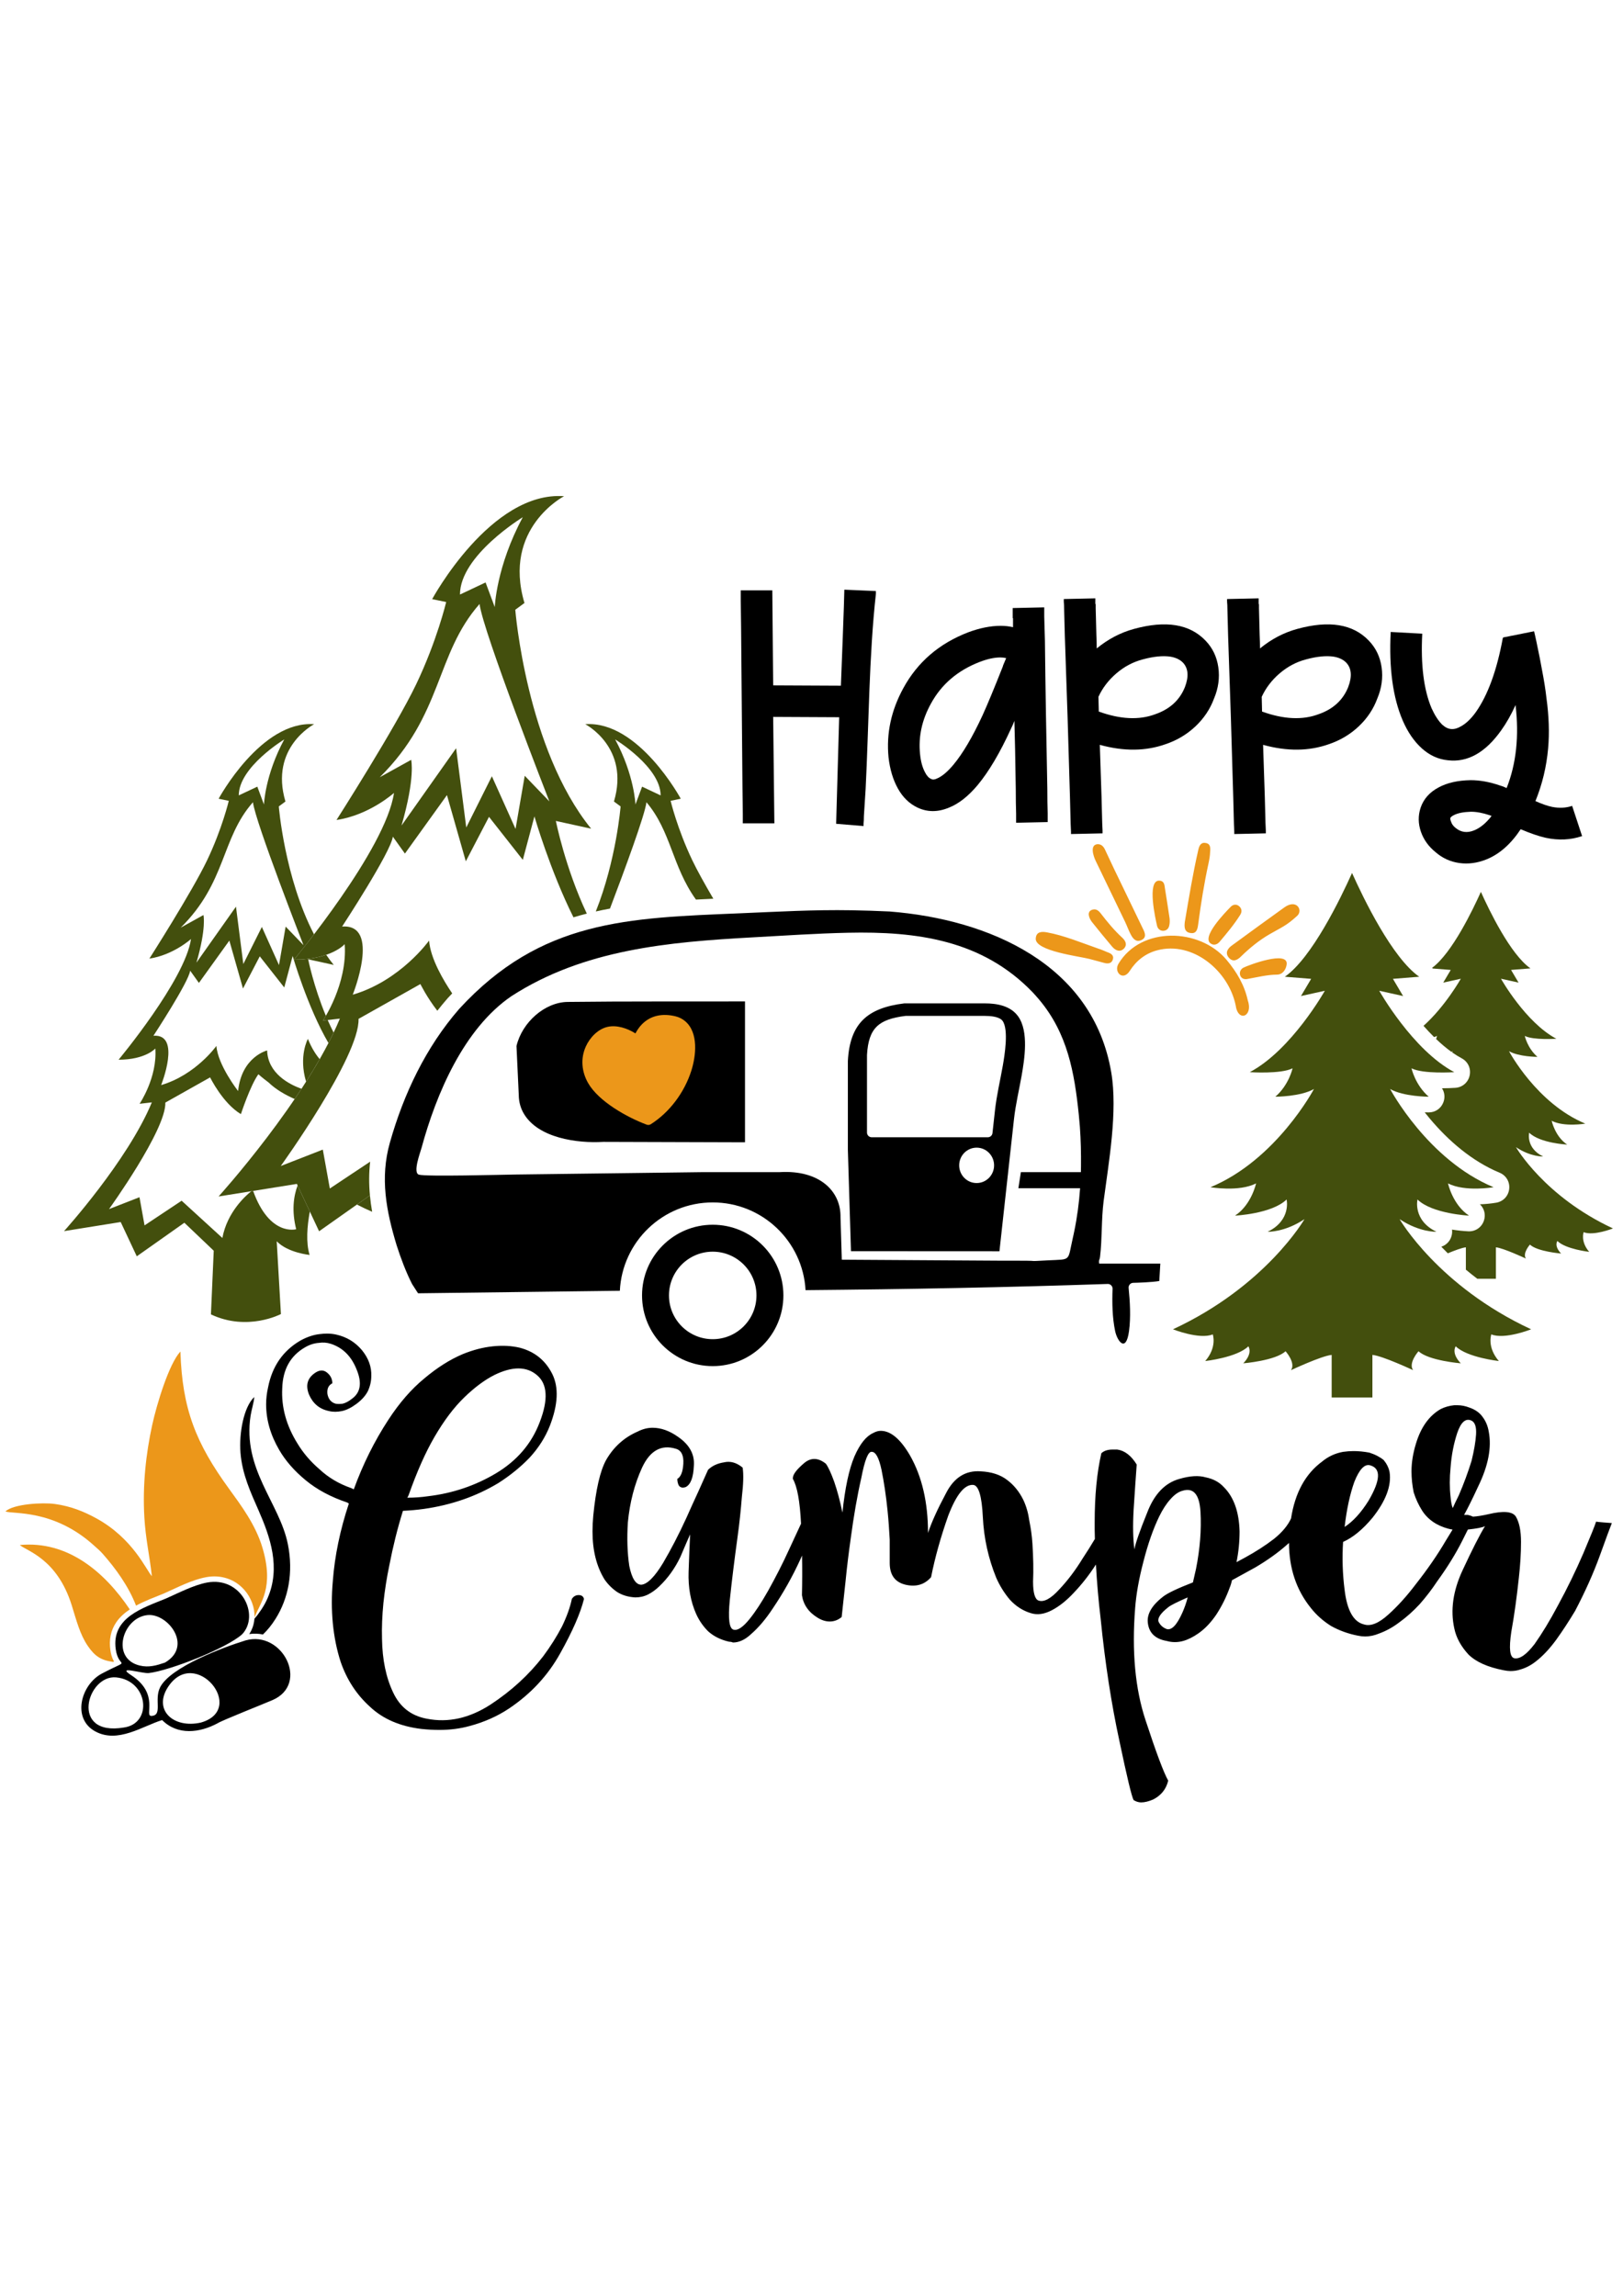 <?xml version="1.0" encoding="UTF-8"?>
<svg xmlns="http://www.w3.org/2000/svg" xmlns:xlink="http://www.w3.org/1999/xlink" version="1.1" id="katman_1" x="0px" y="0px" width="595.28px" height="841.89px" viewBox="0 0 595.28 841.89" style="enable-background:new 0 0 595.28 841.89;" xml:space="preserve"> <g> <path style="fill-rule:evenodd;clip-rule:evenodd;fill:#EC971A;" d="M457.674,366.898c2.032,5.869-3.621,8.133-4.473,1.707 c-2.607-12.576-15.683-23.599-28.78-20.116c-4.281,1.138-7.67,3.802-10.033,7.523c-2.511,3.951-5.977,0.449-4.152-2.597 c8.261-13.786,29.793-13.173,39.639-1.432C453.588,356.412,456.435,361.208,457.674,366.898L457.674,366.898z M400.473,338.07 c-0.981-1.289-2.073-3.827,0.213-4.479c1.322-0.415,2.271,0.358,3.024,1.34c2.424,3.156,4.971,6.24,7.906,8.938 c1.178,1.081,1.938,2.562,0.64,3.957c-1.417,1.46-3.056,0.765-4.243-0.561C405.456,344.246,402.955,341.179,400.473,338.07 L400.473,338.07z M444.275,346.121c-4.113-2.199,5.375-11.782,7.097-13.559c0.892-0.97,2.221-1.096,3.188-0.18 c0.956,0.859,0.997,2.029,0.34,3.08c-2.222,3.55-4.914,6.748-7.632,9.972C446.47,346.304,445.351,346.756,444.275,346.121 L444.275,346.121z M424.4,339.589c-0.586-2.544-3.784-16.607,0.687-16.649c1.705-0.016,1.997,1.213,2.14,2.542 c0.624,3.771,1.178,7.542,1.762,11.382c0.067,0.786,0.068,1.598-0.096,2.336c-0.172,1.22-0.961,2.107-2.247,2.137 C425.568,341.362,424.674,340.646,424.4,339.589L424.4,339.589z M456.095,354.839c1.99-0.986,16.455-6.404,15.825-1.195 c-0.226,1.871-1.467,3.748-3.523,3.762c-3.67,0.027-7.267,0.957-10.843,1.587c-1.061,0.233-2.139-0.079-2.616-1.163 C454.455,356.66,454.974,355.396,456.095,354.839L456.095,354.839z M379.892,344.114c0.18-2.496,2.185-2.557,4.104-2.21 c6.313,1.14,12.78,3.866,18.837,5.965c1.178,0.359,2.267,0.87,3.385,1.327c1.313,0.468,2.504,1.154,1.896,2.826 c-0.571,1.464-1.986,1.417-3.227,1.057c-1.758-0.437-3.479-0.974-5.256-1.414C396.084,350.707,379.443,348.762,379.892,344.114 L379.892,344.114z M434.566,338.079c1.497-8.851,2.951-17.708,4.95-26.464c0.322-1.407,0.89-2.792,2.639-2.492 c1.834,0.231,1.823,1.802,1.698,3.176c-0.043,1.478-0.296,2.91-0.609,4.351c-1.596,7.341-2.785,14.77-3.764,22.216 c-0.229,1.753-0.564,3.705-2.924,3.267C434.36,341.802,434.334,339.845,434.566,338.079L434.566,338.079z M471.087,332.741 c4.468-3.208,6.933,1.056,4.691,3.108c-4.102,3.756-5.701,4.167-10.204,6.789c-3.768,2.195-7.168,4.963-10.27,7.982 c-1.383,1.422-3.065,2.402-4.652,0.506c-1.478-1.841-0.228-3.464,1.36-4.541C458.352,341.94,464.702,337.324,471.087,332.741 L471.087,332.741z M401.853,315.653c-0.754-1.567-2.288-5.894,0.742-6.088c1.33-0.007,2.119,0.811,2.661,1.931 c1.624,3.355,3.126,6.768,4.797,10.12c2.999,6.296,6.092,12.546,9.076,18.816c0.818,1.587,1.607,3.446-0.664,4.382 c-1.951,0.805-3.037-0.792-3.811-2.283c-0.751-1.45-1.278-2.99-1.984-4.457C409.07,330.597,405.443,323.133,401.853,315.653 L401.853,315.653z"></path> <path d="M321.261,216.745l-11.575-0.503c0,3.064-1.133,32.062-1.264,35.202l-24.84-0.121l-0.316-34.83H271.69v1.007v2.768 l0.126,9.687l0.503,58.628l0.125,9.688v2.768v0.881h11.575l-0.438-39.022l24.211,0.12l-1.113,39.071l10.052,0.837v-0.881 c0.083-0.755,0.126-1.678,0.126-2.768l0.628-9.813c1.188-23.275,1.239-48.939,3.775-71.712V216.745L321.261,216.745z"></path> <path d="M369.039,241.344c-0.252,0.587-0.587,1.383-1.007,2.39c-0.084,0.168-0.168,0.419-0.252,0.754 c-3.187,8.052-5.661,14.007-7.423,17.866c-3.689,7.967-7.255,14.006-10.693,18.116c-2.181,2.601-4.193,4.277-6.039,5.032 c-0.838,0.419-1.552,0.461-2.139,0.126c-0.838-0.335-1.594-1.174-2.265-2.516c-0.922-1.761-1.51-3.942-1.762-6.542 c-0.67-6.374,0.672-12.581,4.026-18.62c3.858-7.045,9.813-12.119,17.865-15.223c2.851-1.09,5.367-1.635,7.549-1.635 C367.655,241.092,368.367,241.176,369.039,241.344L369.039,241.344z M383.003,222.725l-11.574,0.251v0.88v2.517v0.125v0.126 l0.126,0.125v0.126v0.125v0.126v0.125v0.126v0.125v0.126v0.125v0.126v0.125v0.126v0.125v0.126v0.125v0.126v0.125v0.126v0.125v0.126 v0.125v0.126v0.125v0.126v0.125v0.126v0.125c-1.426-0.335-2.936-0.503-4.529-0.503c-3.689,0-7.674,0.797-11.951,2.39 c-10.652,4.11-18.578,10.946-23.777,20.507c-4.446,8.136-6.249,16.564-5.41,25.287c0.503,4.445,1.656,8.282,3.459,11.512 c1.804,3.229,4.215,5.556,7.234,6.982c3.606,1.677,7.423,1.677,11.448,0c3.606-1.426,7.129-4.193,10.568-8.303 c4.109-4.95,8.178-11.826,12.203-20.633c0.504-1.006,0.923-1.971,1.259-2.894c0.167,5.452,0.335,13.797,0.503,25.036 c0,3.523,0.042,6.5,0.126,8.933v2.516v0.88l11.573-0.251v-0.88v-2.39c-0.083-2.516-0.126-5.494-0.126-8.933 c-0.167-8.303-0.335-17.361-0.502-27.174c-0.168-9.813-0.294-18.829-0.378-27.048c-0.084-3.523-0.168-6.501-0.252-8.933v-2.517 V222.725L383.003,222.725z"></path> <path d="M403.009,260.935l-0.126-5.41c1.51-3.271,3.711-6.144,6.605-8.618c2.894-2.474,6.102-4.172,9.624-5.095 c4.026-1.091,7.423-1.426,10.19-1.006c1.929,0.335,3.438,1.048,4.529,2.138c2.013,2.097,2.265,5.116,0.755,9.058 c-1.93,4.781-5.578,8.094-10.946,9.939C417.771,264.122,410.893,263.787,403.009,260.935L403.009,260.935z M401.751,219.418 l-11.574,0.252v1.006c0.083,0.755,0.125,1.677,0.125,2.767l0.252,9.688l1.007,29.691l0.88,29.565l0.252,9.813l0.126,2.768v0.88 l11.574-0.251v-1.006l-0.126-2.768l-0.252-9.687l-0.628-18.997c8.806,2.433,16.857,2.348,24.155-0.251 c4.193-1.425,7.842-3.607,10.944-6.542c3.104-2.936,5.368-6.333,6.794-10.19c1.594-3.774,2.118-7.59,1.573-11.448 c-0.546-3.858-2.118-7.129-4.719-9.813c-5.787-6.039-14.51-7.465-26.168-4.278c-4.948,1.342-9.52,3.732-13.713,7.171 c0-1.593-0.042-3.229-0.126-4.906l-0.251-9.813v-0.126v-0.125v-0.126v-0.125v-0.125v-0.126v-0.125v-0.126v-0.125v-0.126v-0.125 v-0.126l-0.126-0.125v-0.126v-0.125v-0.126v-0.126v-0.126v-0.125v-0.126v-0.125v-0.126V219.418L401.751,219.418z"></path> <path d="M462.896,260.935l-0.126-5.41c1.51-3.271,3.711-6.144,6.605-8.618c2.894-2.474,6.102-4.172,9.624-5.095 c4.026-1.091,7.423-1.426,10.19-1.006c1.929,0.335,3.438,1.048,4.529,2.138c2.013,2.097,2.265,5.116,0.755,9.058 c-1.93,4.781-5.578,8.094-10.946,9.939C477.657,264.122,470.779,263.787,462.896,260.935L462.896,260.935z M461.638,219.418 l-11.574,0.252v1.006c0.083,0.755,0.125,1.677,0.125,2.767l0.252,9.688l1.007,29.691l0.88,29.565l0.252,9.813l0.126,2.768v0.88 l11.574-0.251v-1.006l-0.126-2.768l-0.252-9.687l-0.628-18.997c8.806,2.433,16.857,2.348,24.155-0.251 c4.193-1.425,7.841-3.607,10.944-6.542c3.104-2.936,5.368-6.333,6.793-10.19c1.595-3.774,2.119-7.59,1.574-11.448 c-0.546-3.858-2.119-7.129-4.719-9.813c-5.787-6.039-14.51-7.465-26.168-4.278c-4.948,1.342-9.52,3.732-13.713,7.171 c0-1.593-0.042-3.229-0.126-4.906l-0.251-9.813v-0.126v-0.125v-0.126v-0.125v-0.125v-0.126v-0.125v-0.126v-0.125v-0.126v-0.125 v-0.126l-0.126-0.125v-0.126v-0.125v-0.126v-0.126v-0.126v-0.125v-0.126v-0.125v-0.126V219.418L461.638,219.418z"></path> <path d="M547.063,299.18c-0.252,0.42-0.545,0.797-0.881,1.133c-1.761,2.013-3.564,3.397-5.409,4.152 c-2.6,1.09-4.906,0.797-6.92-0.881c-0.838-0.67-1.384-1.425-1.635-2.265c-0.252-0.587-0.336-1.048-0.252-1.384 c0.168-0.335,0.587-0.67,1.259-1.006c1.425-0.755,3.521-1.173,6.289-1.258c2.014,0,4.278,0.419,6.794,1.258L547.063,299.18 L547.063,299.18z M521.649,232.376l-11.574-0.628c-0.671,13.251,0.797,24.071,4.403,32.458c1.845,4.277,4.193,7.694,7.045,10.253 c2.852,2.558,6.039,4.005,9.562,4.34c7.213,0.838,13.713-2.81,19.501-10.945c1.928-2.685,3.689-5.788,5.283-9.31 c1.342,11.406,0.252,21.555-3.271,30.446c-0.839-0.42-1.72-0.755-2.642-1.007c-3.691-1.258-7.213-1.888-10.568-1.888 c-4.697,0.084-8.598,0.965-11.7,2.643c-3.354,1.761-5.578,4.277-6.668,7.548c-0.922,2.852-0.881,5.745,0.126,8.681 s2.81,5.452,5.41,7.548c2.516,2.181,5.409,3.501,8.68,3.963c3.271,0.461,6.584,0.021,9.939-1.321 c4.781-1.929,8.975-5.62,12.581-11.071c3.521,1.51,6.583,2.558,9.184,3.145c4.697,1.007,9.142,0.797,13.335-0.629l-3.647-11.071 c-2.265,0.755-4.697,0.88-7.297,0.377c-1.678-0.335-3.732-1.048-6.165-2.138c2.517-6.207,4.068-12.665,4.655-19.375 c0.503-5.62,0.293-11.785-0.63-18.494c-0.335-3.019-0.88-6.458-1.635-10.316c-0.335-2.013-1.007-5.41-2.014-10.19 c-0.335-1.593-0.628-2.893-0.88-3.9l-11.323,2.264v0.126h-0.126c-2.181,11.91-5.493,21.01-9.938,27.301 c-1.762,2.432-3.564,4.151-5.409,5.158c-1.259,0.755-2.454,1.09-3.586,1.007c-1.132-0.084-2.244-0.629-3.334-1.636 c-1.426-1.425-2.726-3.438-3.899-6.038C522.194,252.884,521.063,243.783,521.649,232.376L521.649,232.376z"></path> <path style="fill-rule:evenodd;clip-rule:evenodd;fill:#434F0D;" d="M495.897,320.127c-4.173,9.302-14.72,31.135-24.645,38.053 l9.648,0.771l-3.73,6.304l8.747-1.93c0,0-12.221,21.741-27.529,29.845c0,0,11.449,0.772,15.694-1.415c0,0-1.286,6.046-6.304,10.42 c0,0,9.263,0,14.151-2.83c0,0-13.766,25.985-37.95,36.021c0,0,10.549,1.801,16.724-1.416c0,0-1.673,7.848-7.719,11.836 c0,0,13.508-0.644,18.91-5.918c0,0,1.801,7.59-6.946,11.835c0,0,6.175,0.258,13.507-4.631c0,0-14.15,24.57-48.241,40.394 c0,0,9.713,3.859,14.602,1.865c0,0,1.672,4.632-2.767,9.777c0,0,11.643-1.286,15.823-5.403c0,0,1.801,2.444-1.865,6.239 c0,0,11.835-0.965,15.502-4.438c0,0,3.859,4.31,1.993,6.946c0,0,11.257-5.273,14.923-5.596v15.63h7.472h7.472v-15.63 c3.667,0.322,14.923,5.596,14.923,5.596c-1.865-2.637,1.994-6.946,1.994-6.946c3.666,3.474,15.501,4.438,15.501,4.438 c-3.666-3.795-1.865-6.239-1.865-6.239c4.182,4.117,15.823,5.403,15.823,5.403c-4.438-5.146-2.766-9.777-2.766-9.777 c4.889,1.994,14.601-1.865,14.601-1.865c-34.091-15.823-48.241-40.394-48.241-40.394c7.333,4.889,13.508,4.631,13.508,4.631 c-8.748-4.245-6.947-11.835-6.947-11.835c5.403,5.274,18.911,5.918,18.911,5.918c-6.047-3.988-7.719-11.836-7.719-11.836 c6.175,3.217,16.723,1.416,16.723,1.416c-24.185-10.035-37.949-36.021-37.949-36.021c4.889,2.83,14.15,2.83,14.15,2.83 c-5.017-4.374-6.304-10.42-6.304-10.42c4.245,2.187,15.694,1.415,15.694,1.415c-15.309-8.104-27.529-29.845-27.529-29.845 l8.748,1.93l-3.73-6.304l9.648-0.771C510.617,351.263,500.07,329.429,495.897,320.127L495.897,320.127z"></path> <path style="fill-rule:evenodd;clip-rule:evenodd;fill:#434F0D;" d="M135.681,438.352l-18.647,13.164l-8.153-17.368l-28.709,4.608 c0,0,32.256-35.623,44.484-65.219l-6.203,0.709c0,0,9.039-13.291,7.975-28.001c0,0-4.962,5.671-18.608,5.671 c0,0,33.674-40.407,36.688-61.143c0,0-9.038,8.153-21.089,9.925c0,0,21.622-33.849,29.242-49.799 c7.621-15.95,10.988-30.127,10.988-30.127l-5.14-1.063c0,0,21.445-39.699,48.383-37.75c0,0-22.684,11.698-14.532,39.167 l-3.367,2.481c0,0,4.077,51.04,27.825,80.281l-12.938-2.836c0,0,3.417,17.219,11.35,33.981c-1.645,0.417-3.276,0.869-4.896,1.357 c-8.55-17.092-14.322-37.019-14.322-37.019l-4.253,15.951l-12.406-15.774l-8.506,16.304l-6.912-24.279l-15.418,21.444l-4.431-6.202 c-0.709,5.67-18.61,32.963-18.61,32.963c14.359-1.063,3.902,24.989,3.902,24.989c17.546-5.14,28.001-19.85,28.001-19.85 c0.482,6.629,5.39,14.814,8.481,19.374c-0.558,0.586-1.117,1.179-1.674,1.786c-0.037,0.04-0.067,0.074-0.103,0.115 c-1.27,1.458-2.497,2.948-3.684,4.465c-3.876-5.001-6.207-9.789-6.207-9.789l-22.684,12.76 c0.476,13.717-28.535,53.964-28.535,53.964l15.431-6.022l2.569,14.266l14.795-9.84C135.289,430.158,135.3,434.263,135.681,438.352 L135.681,438.352z M139.289,285.016l11.52-6.38c0,0,1.596,6.38-3.543,24.103l20.025-28.355l3.722,29.066l9.395-18.787l8.683,19.317 l3.367-19.495l9.039,9.392c0,0-24.436-62.466-25.604-72.394C159.648,239.897,162.524,262.057,139.289,285.016L139.289,285.016z M191.744,189.671c0,0-23.037,13.999-23.037,28.354l9.393-4.43l3.368,9.039C181.467,222.634,181.999,207.747,191.744,189.671 L191.744,189.671z"></path> <path style="fill-rule:evenodd;clip-rule:evenodd;fill:#434F0D;" d="M261.634,329.57c-3.051-5.208-5.918-10.335-7.712-14.09 c-5.517-11.546-7.954-21.81-7.954-21.81l3.719-0.771c0,0-15.522-28.736-35.023-27.326c0,0,16.421,8.467,10.52,28.353l2.438,1.797 c0,0-1.572,19.667-9.098,38.524c1.719-0.386,3.452-0.739,5.202-1.062c5.293-13.94,12.834-34.369,13.379-39.001 c9.097,10.766,9.34,23.409,18.151,35.7C257.356,329.771,259.482,329.668,261.634,329.57L261.634,329.57z M225.629,271.155 c0,0,16.676,10.135,16.676,20.526l-6.8-3.206l-2.438,6.541C233.067,295.016,232.682,284.241,225.629,271.155L225.629,271.155z"></path> <path style="fill-rule:evenodd;clip-rule:evenodd;fill:#434F0D;" d="M77.367,482l1.027-23.35l-10.776-10.263l-17.448,12.315 l-5.901-12.572l-20.783,3.336c0,0,23.351-25.787,32.202-47.212l-4.49,0.513c0,0,6.543-9.622,5.773-20.269 c0,0-3.592,4.105-13.472,4.105c0,0,24.377-29.25,26.56-44.26c0,0-6.543,5.902-15.267,7.184c0,0,15.652-24.503,21.168-36.048 c5.517-11.546,7.953-21.81,7.953-21.81l-3.721-0.771c0,0,15.524-28.736,35.025-27.326c0,0-16.422,8.467-10.521,28.353l-2.438,1.797 c0,0,2.082,26.027,12.915,46.907c-4.323,5.648-7.354,9.287-7.354,9.287c5.083,0,8.962-0.788,11.828-1.776 c0.876,1.275,1.791,2.512,2.754,3.697l-9.366-2.052c0,0,1.974,9.948,6.489,20.722c-0.65,1.118-1.072,1.739-1.072,1.739l1.734-0.199 c0.675,1.539,1.403,3.085,2.185,4.614c-0.604,1.269-1.238,2.545-1.898,3.825c-7.679-13.086-13.132-31.918-13.132-31.918 l-3.079,11.546l-8.981-11.417L89.123,362.5l-5.003-17.576l-11.162,15.523l-3.208-4.49c-0.513,4.105-13.471,23.862-13.471,23.862 c10.395-0.769,2.825,18.089,2.825,18.089c12.701-3.719,20.271-14.369,20.271-14.369c0.513,7.057,7.954,16.55,7.954,16.55 c1.283-12.573,10.647-14.882,10.647-14.882c0.276,8.456,8.157,12.466,12.604,14.061c-0.824,1.26-1.658,2.512-2.497,3.748 c-3.467-1.511-6.902-3.493-9.61-6.098c-2.284-1.691-3.7-2.986-3.7-2.986c-2.973,4.087-6.416,14.625-6.416,14.625 c-6.671-3.977-11.29-13.471-11.29-13.471l-16.422,9.238c0.345,9.93-20.655,39.063-20.655,39.063l11.17-4.359l1.859,10.327 l13.599-9.045l14.947,13.664c1.741-9.475,8.566-15.527,10.591-17.142l0.687-0.11c6.039,16.826,15.791,14.044,15.791,14.044 c-1.669-6.631-1.009-11.952,0.515-16.047l4.486,9.558c-0.989,5.372-1.466,11.382-0.084,15.916c0,0-7.954-0.771-12.059-5.004 l1.54,26.684C103.032,481.873,90.781,488.352,77.367,482L77.367,482z M136.496,444.371c-1.818-0.794-3.709-1.68-5.583-2.65 l4.769-3.367C135.869,440.362,136.144,442.367,136.496,444.371L136.496,444.371z M117.259,388.39 c-1.507-1.758-2.994-4.157-4.335-7.417c0,0-3.479,6.294-0.659,15.683C113.998,393.927,115.677,391.161,117.259,388.39 L117.259,388.39z M66.28,340.175l8.339-4.618c0,0,1.156,4.619-2.565,17.448l14.497-20.526l2.694,21.04l6.8-13.6l6.286,13.984 l2.438-14.111l6.542,6.799c0,0-17.689-45.219-18.535-52.406C81.019,307.514,83.1,323.556,66.28,340.175L66.28,340.175z M104.252,271.155c0,0-16.677,10.135-16.677,20.526l6.801-3.206l2.437,6.541C96.813,295.016,97.197,284.241,104.252,271.155 L104.252,271.155z"></path> <path style="fill-rule:evenodd;clip-rule:evenodd;" d="M358.207,420.857c3.569,0,6.402,2.94,6.402,6.489s-2.833,6.489-6.402,6.489 c-3.57,0-6.402-2.94-6.402-6.489S354.638,420.857,358.207,420.857L358.207,420.857z M261.408,459.001 c8.861,0,16.045,7.185,16.045,16.045c0,8.861-7.184,16.045-16.045,16.045s-16.044-7.184-16.044-16.045 C245.363,466.186,252.547,459.001,261.408,459.001L261.408,459.001z M331.688,367.948c-13.567,1.662-19.991,7.379-20.711,21.163 v32.542l1.14,37.17l54.453,0.028l5.335-48.456c0.582-5.286,1.866-10.621,2.791-15.869c1.096-6.218,2.667-16.266-1.239-21.775 c-2.78-3.92-7.762-4.803-12.267-4.803H331.688L331.688,367.948z M189.437,383.578l0.833,17.946c0,0.021,0.001,0.038,0.001,0.059 c0.029,2.378,0.6,4.632,1.792,6.695c5.252,9.096,19.731,11.038,29.166,10.459c0.039-0.003,0.072-0.003,0.111-0.003l51.909,0.16 v-51.661c-21.629,0.065-43.452-0.074-65.054,0.186C199.814,367.519,191.493,374.893,189.437,383.578L189.437,383.578z M374.438,429.833h22.002c0.02-0.707,0.033-1.413,0.043-2.12c0.046-4.843-0.057-9.595-0.403-14.428 c-0.116-1.471-0.239-2.93-0.39-4.398c-1.61-15.685-4.147-29.933-14.582-42.354c-0.798-0.928-1.565-1.811-2.406-2.702 c-18.469-19.141-42.404-22.345-67.795-21.782c-11.327,0.25-23.458,1.056-34.836,1.686c-30.808,1.704-61.974,4.39-88.545,21.603 c-17.416,11.933-27.563,35.852-32.933,55.659c-0.455,1.678-3.287,9.1-0.932,9.77c2.642,0.753,30.484,0.016,35.296-0.058 c23.038-0.292,46.076-0.584,69.114-0.876h27.919c14.666-0.862,22.477,7.035,22.289,16.553l0.476,15.556l59.287,0.365l0.075,0.001 h2.528h3.28c9.303,0,1.235,0.347,10.373-0.128c8.795-0.456,7.188,0.555,9.202-8.271l0.25-1.127l0.236-1.128 c1.098-5.257,1.795-10.574,2.168-15.921h-22.638L374.438,429.833L374.438,429.833z M362.301,417.048h-42.58 c-0.951,0-1.728-0.776-1.728-1.728v-28.397c0-0.034,0.001-0.063,0.003-0.099c0.571-9.989,4.401-13.019,14.018-14.272 c0.077-0.01,0.145-0.015,0.223-0.015h28.954c1.888,0,5.378,0.202,6.544,1.847c2.281,3.219,0.731,12.647,0.054,16.498 c-0.957,5.434-2.253,10.831-2.856,16.319l-0.913,8.308C363.922,416.389,363.187,417.048,362.301,417.048L362.301,417.048z M261.408,449.124c-14.317,0-25.923,11.605-25.923,25.923s11.605,25.923,25.923,25.923s25.923-11.604,25.923-25.923 C287.331,460.729,275.726,449.124,261.408,449.124L261.408,449.124z M403.154,463.37h22.425l-0.381,6.393 c-2.851,0.484-8.128,0.63-9.566,0.663c-0.499,0.012-0.924,0.21-1.254,0.584s-0.474,0.821-0.424,1.317 c0.511,5.029,0.823,10.689,0.156,15.719c-1.083,8.16-4.305,3.863-5.109,0.059c-1.036-4.904-1.128-10.487-0.94-15.477 c0.018-0.497-0.152-0.932-0.503-1.284c-0.352-0.353-0.786-0.523-1.282-0.506c-37.467,1.276-73.333,1.936-110.818,2.271 c-1.006-17.942-15.878-32.167-34.05-32.167c-18.261,0-33.172,14.354-34.063,32.396l-2.255,0.027h-0.739 c-0.068,0-0.135,0.005-0.2,0.012l-70.821,0.885l-2.187-3.39c-2.243-4.389-4.172-9.545-5.665-14.21 c-3.82-12.601-6.146-24.673-2.476-37.655c5.045-17.85,13.195-34.989,25.423-49.03c30.04-32.691,61.839-33.339,103.08-35.066 c14.044-0.587,26.702-1.344,40.872-1.109c4.643,0.077,9.263,0.233,13.901,0.452c36.265,2.854,74.616,19.194,81.313,59.062 c2.399,14.284-0.916,32.75-2.813,47.169c-0.86,6.952-0.511,13.813-1.304,20.356C403.313,462.178,402.89,462.055,403.154,463.37 L403.154,463.37z"></path> <path style="fill-rule:evenodd;clip-rule:evenodd;fill:#434F0D;" d="M543.158,327.05c-3.035,6.765-10.64,22.515-17.869,27.846 c0.06,0.085,0.116,0.172,0.171,0.26l6.637,0.53l-2.752,4.65l6.453-1.424c0,0-5.687,10.117-13.686,17.274 c1.257,1.427,2.555,2.809,3.88,4.114c0.401-0.119,0.765-0.258,1.075-0.418c0,0-0.093,0.437-0.334,1.137 c1.846,1.763,3.736,3.365,5.631,4.723c0.169-0.083,0.334-0.17,0.491-0.262c0,0-0.082,0.155-0.242,0.438 c1.165,0.821,2.33,1.548,3.487,2.161c2.313,1.224,3.485,3.742,2.937,6.299c-0.55,2.558-2.654,4.371-5.254,4.537 c-1.422,0.093-3.106,0.162-4.898,0.164c0.969,1.497,1.183,3.355,0.523,5.115c-0.858,2.292-2.944,3.738-5.393,3.738 c-0.474,0-0.964-0.008-1.468-0.024c0.597,0.752,1.19,1.479,1.771,2.173c6.943,8.29,15.637,15.789,25.702,19.964 c2.405,0.997,3.807,3.375,3.516,5.962c-0.291,2.588-2.186,4.594-4.752,5.032c-1.829,0.313-3.87,0.523-5.983,0.589 c1.595,1.513,2.188,3.784,1.48,5.948c-0.819,2.502-3.13,4.09-5.756,3.959c-1.828-0.09-3.863-0.293-5.968-0.633 c0.086,0.641,0.065,1.308-0.075,1.977c-0.436,2.085-1.911,3.684-3.844,4.303c0.079,0.081,0.156,0.163,0.233,0.243 c0.708,0.736,1.427,1.461,2.154,2.176c2.438-1.015,5.249-2.074,6.62-2.194v8.19c1.37,1.145,2.769,2.258,4.191,3.338h1.319h5.512 v-11.528c2.704,0.236,11.007,4.127,11.007,4.127c-1.376-1.945,1.471-5.123,1.471-5.123c2.704,2.562,11.435,3.272,11.435,3.272 c-2.704-2.799-1.377-4.602-1.377-4.602c3.085,3.036,11.672,3.985,11.672,3.985c-3.273-3.795-2.039-7.212-2.039-7.212 c3.604,1.472,10.769-1.375,10.769-1.375c-25.146-11.672-35.583-29.796-35.583-29.796c5.408,3.606,9.964,3.417,9.964,3.417 c-6.452-3.132-5.124-8.73-5.124-8.73c3.984,3.89,13.947,4.364,13.947,4.364c-4.459-2.941-5.693-8.729-5.693-8.729 c4.556,2.372,12.336,1.043,12.336,1.043c-17.84-7.401-27.992-26.569-27.992-26.569c3.605,2.088,10.438,2.088,10.438,2.088 c-3.7-3.226-4.648-7.686-4.648-7.686c3.131,1.613,11.576,1.043,11.576,1.043c-11.292-5.978-20.307-22.014-20.307-22.014 l6.453,1.424l-2.752-4.65l7.115-0.569C554.016,350.015,546.236,333.911,543.158,327.05L543.158,327.05z"></path> <path d="M115.461,503.517c-2.742,1.919-3.444,4.509-2.133,7.86c1.432,3.322,3.87,5.363,7.313,6.064 c1.432,0.365,3.047,0.365,4.814,0c1.675-0.366,3.443-1.25,5.362-2.682c1.89-1.432,3.261-2.956,4.114-4.631 c0.822-1.798,1.249-3.627,1.249-5.547c0.123-3.321-1.005-6.489-3.412-9.445c-2.499-2.986-5.638-4.876-9.446-5.729 c-1.066-0.243-2.194-0.366-3.382-0.366c-0.853,0-1.737,0.062-2.682,0.183c-2.285,0.244-4.601,1.036-6.978,2.316 c-6.429,3.718-10.421,9.416-11.944,17.155c-0.487,2.133-0.731,4.235-0.731,6.246c0,5.729,1.615,11.305,4.814,16.79 c2.285,3.93,5.485,7.616,9.659,11.06c4.144,3.443,9.263,6.186,15.357,8.228c0.122,0.122,0.274,0.213,0.518,0.335 c-3.199,9.659-5.18,19.105-5.881,28.398c-0.487,5.363-0.487,10.543,0,15.54c0.488,4.997,1.433,9.69,2.865,14.108 c2.255,6.551,5.819,12.005,10.695,16.423c4.753,4.51,11.061,7.252,18.922,8.196c2.285,0.244,4.479,0.365,6.612,0.365 c3.931,0,7.618-0.486,11.061-1.431c5.363-1.433,10.177-3.565,14.474-6.43c7.983-5.362,14.229-12.066,18.739-20.172 c4.54-8.105,7.434-14.747,8.746-19.988c-0.214-0.944-0.885-1.433-1.951-1.433c-1.067,0-1.919,0.488-2.499,1.433 c-0.609,2.955-1.798,6.308-3.565,9.994c-1.919,3.688-4.235,7.374-6.978,11.062c-5.241,6.795-11.67,12.675-19.288,17.672 c-7.74,4.998-15.509,6.734-23.371,5.181c-5.728-1.067-9.842-4.267-12.34-9.629c-2.621-5.484-3.961-12.036-4.083-19.653 c-0.121-4.144,0.062-8.563,0.518-13.193c0.488-4.54,1.188-9.111,2.163-13.742c1.311-6.795,2.957-13.469,4.998-20.02 c2.499-0.121,5.058-0.335,7.679-0.701c10.116-1.433,19.196-4.601,27.301-9.476c4.296-2.743,8.105-5.82,11.427-9.264 c3.321-3.596,5.82-7.525,7.495-11.792c2.987-7.739,3.292-14.047,0.885-18.922c-2.5-4.997-6.46-8.228-11.945-9.659 c-2.986-0.701-6.247-0.884-9.811-0.518c-3.596,0.365-7.283,1.31-11.092,2.863c-4.754,2.012-9.446,4.998-14.107,8.929 c-4.754,3.899-9.142,8.958-13.194,15.174c-5.119,7.831-9.354,16.362-12.675,25.504c-0.366-0.214-0.732-0.396-1.067-0.518 c-4.418-1.555-8.227-3.81-11.427-6.795c-3.352-2.865-6.093-6.064-8.226-9.629c-4.053-6.552-5.881-13.285-5.515-20.172 c0.213-6.916,3.016-11.914,8.379-14.991c1.676-0.976,3.321-1.493,4.997-1.615c1.554-0.244,3.047-0.121,4.449,0.335 c4.418,1.433,7.557,4.602,9.476,9.477c2.011,4.875,1.433,8.44-1.798,10.726c-1.188,0.944-2.315,1.523-3.382,1.768 c-0.944,0.122-1.798,0.122-2.499,0c-1.676-0.457-2.681-1.646-3.047-3.565c-0.213-1.889,0.366-3.199,1.798-3.931 c0-1.554-0.64-2.864-1.95-3.931C118.629,502.267,117.136,502.329,115.461,503.517L115.461,503.517z M96.433,599.384 c1.619-1.528,3.162-3.393,4.67-5.8c4.585-7.322,6.624-16.837,4.445-27.476c-3.084-15.064-16.675-27.336-13.634-46.986 c0.34-2.196,1.214-4.84,1.35-6.825c-3.921,3.704-5.613,13.343-5.062,20.412c0.617,7.9,3.77,14.642,6.594,21.075 c4.31,9.813,8.245,21.06,3.338,32.304c-0.646,1.481-1.326,2.705-2.27,4.138c-0.433,0.657-0.925,1.353-1.404,1.993 c-0.439,0.588-0.8,0.932-1.139,1.387c-0.057,0.758-0.181,1.513-0.382,2.256c-0.324,1.209-0.836,2.342-1.523,3.368 C93.123,598.978,94.812,599.038,96.433,599.384L96.433,599.384z M546.036,555.242c-2.201,0.512-4.124,0.814-5.774,0.931 c-0.525-0.265-1.178-0.49-1.932-0.648H537c1.402-2.544,3.13-6.023,5.184-10.479c3.664-7.518,4.979-14.189,3.853-20.063 c-0.329-2.02-1.081-3.806-2.162-5.262c-1.127-1.645-2.771-2.819-4.979-3.571c-1.458-0.563-2.914-0.846-4.418-0.846h-1.08 c-1.832,0.188-3.477,0.657-4.98,1.409c-4.183,2.396-7.236,6.578-9.069,12.64c-1.08,3.524-1.644,6.907-1.644,10.196 c0,2.585,0.281,5.122,0.799,7.705c0.752,2.396,1.785,4.605,3.054,6.626s3.007,3.665,5.216,4.934c1.949,1.07,3.946,1.772,6,2.096 c-0.695,1.149-1.505,2.473-2.43,3.966c-3.102,5.31-6.813,10.665-10.995,15.976c-3.336,4.416-6.719,8.175-10.196,11.276 c-3.477,3.148-6.437,4.323-8.833,3.571c-3.853-0.893-6.249-5.122-7.142-12.64c-0.752-5.874-0.94-11.746-0.564-17.62 c3.665-1.645,7.236-4.604,10.761-8.833c4.934-6.203,7.048-11.841,6.296-16.774c-0.329-1.645-1.081-3.102-2.161-4.417 c-1.315-1.08-3.055-2.021-5.263-2.725c-2.021-0.377-3.947-0.564-5.779-0.564c-1.27,0-2.537,0.094-3.854,0.281 c-2.913,0.518-5.497,1.739-7.705,3.572c-6.133,4.515-9.926,11.479-11.381,20.858c-1.149,2.507-3.186,5.013-6.24,7.474 c-3.101,2.396-6.672,4.699-10.713,6.907l-3.054,1.645c0.751-3.665,1.127-7.424,1.127-11.276 c-0.188-7.189-2.114-12.593-5.779-16.258c-1.691-1.833-3.853-3.007-6.625-3.571c-2.584-0.751-5.779-0.563-9.632,0.564 c-5.31,1.457-9.257,5.591-11.841,12.357c-2.772,6.813-4.323,11.324-4.699,13.485c-0.517-3.854-0.611-8.692-0.282-14.566 c0.376-5.873,0.752-11.37,1.128-16.539c-2.021-3.289-4.417-5.121-7.142-5.498h-1.692c-1.831,0-3.194,0.471-4.134,1.363 c-1.645,7.189-2.444,15.6-2.444,25.373v2.725c0.02,1.108,0.045,2.217,0.075,3.326c-1.37,2.315-2.856,4.678-4.491,7.152 c-2.584,4.229-5.403,7.987-8.504,11.276c-3.148,3.478-5.733,4.887-7.754,4.135c-1.269-0.563-1.927-2.865-1.927-6.906 c0.188-4.182,0.095-8.881-0.234-14.002c-0.188-2.772-0.563-5.545-1.128-8.271c-0.376-2.771-1.08-5.309-2.208-7.705 c-1.457-2.96-3.383-5.356-5.779-7.189c-2.537-2.021-5.874-3.101-9.914-3.289c-5.498-0.376-9.727,2.302-12.64,7.987 c-3.148,5.874-5.356,10.761-6.625,14.613c0-11.229-2.209-20.674-6.578-28.38c-3.524-6.062-7.096-9.068-10.761-9.068 c-0.939,0-1.832,0.281-2.771,0.799c-2.537,1.128-4.84,3.946-6.86,8.552c-2.021,4.745-3.477,11.652-4.417,20.627 c-0.893-4.37-1.927-8.129-3.007-11.277c-1.128-3.101-2.114-5.309-3.054-6.625c-2.914-2.349-5.686-2.349-8.271,0 c-2.537,2.209-3.853,3.947-3.853,5.263v0.282c1.614,2.78,2.587,8.257,2.999,16.43c-0.835,1.825-2.279,4.963-4.361,9.413 c-2.349,5.168-4.933,10.196-7.706,15.176c-2.396,4.229-4.651,7.707-6.86,10.433c-2.396,2.96-4.323,4.228-5.779,3.853 c-1.645-0.329-2.114-4.041-1.41-10.996c0.751-7.142,1.692-14.659,2.772-22.553c0.752-5.356,1.268-10.385,1.645-15.177 c0.563-4.746,0.658-8.316,0.282-10.713c-2.208-1.833-4.511-2.49-6.86-1.927c-2.396,0.376-4.323,1.269-5.826,2.726 c-1.081,2.396-2.255,5.074-3.571,7.987c-1.457,3.148-2.914,6.344-4.37,9.633c-2.772,6.061-5.638,11.559-8.552,16.539 c-3.101,5.121-5.779,7.8-7.988,7.987c-2.02,0-3.477-2.303-4.417-6.907c-0.705-4.745-0.893-10.055-0.517-15.928 c0.706-7.377,2.444-14.05,5.215-20.11c2.914-6.249,7.048-8.552,12.405-6.907c1.973,0.563,2.913,2.396,2.725,5.497 c-0.188,2.961-0.893,4.793-2.208,5.545c0,0.893,0.188,1.738,0.563,2.443c0.564,0.752,1.362,0.939,2.491,0.563 c1.832-0.893,2.819-3.478,3.007-7.705c0.375-4.229-1.551-7.801-5.78-10.714c-3.101-2.208-6.249-3.336-9.35-3.336 c-1.833,0-3.666,0.47-5.498,1.409c-4.98,2.162-8.833,5.686-11.558,10.432c-2.209,4.041-3.759,10.854-4.699,20.393 c-0.188,2.021-0.282,3.946-0.282,5.779c0,6.954,1.457,12.827,4.417,17.62c1.269,1.832,2.82,3.383,4.699,4.651 c1.833,1.128,3.993,1.785,6.578,1.927c1.644,0,3.195-0.329,4.699-1.081c1.457-0.752,2.819-1.738,4.134-3.007 c3.101-2.96,5.686-6.531,7.707-10.761c1.645-3.853,2.819-6.625,3.571-8.27c-0.188,3.854-0.376,8.458-0.563,13.768 c-0.188,5.685,0.751,10.854,2.772,15.411c1.081,2.396,2.537,4.511,4.37,6.344c2.02,1.833,4.604,3.148,7.752,3.853 c0.518,0,0.986,0.095,1.363,0.282c2.208,0,4.417-0.986,6.578-3.007c2.772-2.396,5.451-5.544,7.988-9.398 c3.853-5.685,7.282-11.746,10.196-18.137l0.602-1.347c0.084,4.94,0.071,9.795-0.04,14.551c0.517,3.477,2.444,6.249,5.78,8.27 c1.456,0.893,2.913,1.362,4.416,1.362c1.646,0,3.103-0.563,4.371-1.645c0.376-3.477,0.846-7.8,1.409-12.968 c0.517-5.31,1.175-10.619,1.927-15.929c1.08-8.082,2.349-15.459,3.853-22.037c1.269-6.625,2.537-9.82,3.853-9.633 c1.457,0,2.632,2.209,3.571,6.579c0.894,4.416,1.646,9.397,2.209,14.895c0.375,3.665,0.61,7.236,0.799,10.713v8.552 c0,4.417,1.926,7.048,5.778,7.987c3.854,0.894,7.002,0,9.397-2.771c1.457-7.33,3.571-14.849,6.297-22.554 c2.96-7.706,5.967-11.465,9.115-11.277c2.021,0.142,3.195,4.088,3.571,11.794c0.376,7.753,2.021,15.177,4.933,22.319 c1.316,2.959,2.961,5.591,4.981,7.986c2.208,2.396,4.745,4.041,7.706,4.935c2.396,0.751,4.934,0.376,7.705-1.08 c2.773-1.458,5.404-3.572,7.988-6.344c2.999-3.146,5.713-6.603,8.165-10.42c0.37,6.656,0.945,13.336,1.749,20.053 c1.646,16.351,3.946,31.198,6.86,44.636c2.771,13.204,4.511,20.44,5.215,21.708c0.94,0.564,1.833,0.847,2.772,0.847 c1.269,0,2.772-0.376,4.417-1.081c2.913-1.503,4.745-3.759,5.497-6.907c-1.645-2.912-4.416-10.29-8.27-22.037 c-3.853-11.558-5.121-25.325-3.853-41.301c0.376-4.934,1.362-10.619,3.054-17.057c1.646-6.437,3.571-11.934,5.779-16.492 c1.27-2.584,2.632-4.698,4.136-6.343c1.456-1.645,2.913-2.678,4.369-3.055c4.041-1.268,6.25,1.315,6.625,7.706 c0.376,6.625-0.188,13.627-1.645,20.957l-1.127,4.934c-5.686,2.208-9.351,3.946-10.995,5.262c-4.229,3.289-6.062,6.578-5.497,9.914 c0.516,3.478,2.818,5.592,6.859,6.296c2.02,0.564,4.041,0.564,6.062,0c1.832-0.516,3.665-1.456,5.497-2.725 c2.396-1.645,4.604-3.947,6.626-6.907c2.02-3.102,3.664-6.391,4.934-9.914c0.375-0.893,0.657-1.833,0.845-2.726 c2.772-1.503,5.592-3.054,8.553-4.698c4.369-2.584,8.222-5.31,11.559-8.27c0.275-0.23,0.542-0.463,0.8-0.697 c0.02,9.308,2.696,17.261,7.987,23.814c2.02,2.585,4.51,4.793,7.424,6.625c2.96,1.645,6.248,2.866,9.914,3.571 c0.939,0.188,1.738,0.281,2.49,0.281c1.832,0,3.57-0.375,5.215-1.08c2.585-0.939,5.074-2.302,7.471-4.135 c2.537-1.833,5.028-4.041,7.425-6.625c2.396-2.726,4.511-5.498,6.343-8.27c3.854-5.31,6.954-10.337,9.351-15.13 c0.765-1.516,1.425-2.839,1.98-3.97c3.211-0.347,5.318-0.739,6.289-1.246c-2.021,3.289-4.745,8.692-8.27,16.258 c-3.478,7.518-4.464,14.566-3.007,21.19c0.705,3.478,2.49,6.673,5.215,9.633c2.772,2.726,7.096,4.651,12.969,5.778 c0.893,0.188,1.738,0.283,2.443,0.283c1.316,0,2.49-0.188,3.571-0.564c2.021-0.563,3.946-1.55,5.826-3.054 c2.537-1.974,5.027-4.651,7.424-7.94c2.396-3.337,4.651-6.813,6.859-10.479c3.666-7.001,6.72-13.768,9.116-20.393 c2.35-6.578,3.854-10.525,4.37-11.841c-2.538-0.188-4.464-0.329-5.779-0.517c-0.377,1.269-1.927,5.121-4.652,11.559 c-2.772,6.391-5.873,12.828-9.396,19.265c-2.914,5.498-5.78,10.196-8.505,14.05c-2.961,3.853-5.403,5.591-7.425,5.215 c-1.691-0.376-2.02-3.57-1.127-9.632c1.127-6.249,2.021-12.828,2.772-19.828c0.517-4.605,0.799-8.975,0.799-13.204 c0-4.041-0.611-7.142-1.927-9.351C554.682,554.255,551.393,553.973,546.036,555.242L546.036,555.242z M535.041,548.382 c-0.939,1.832-1.645,3.383-2.209,4.651c-0.375-0.893-0.657-2.303-0.799-4.135c-0.375-3.289-0.375-6.86,0-10.713 c0.329-4.604,1.176-8.834,2.443-12.687c1.315-3.854,2.96-5.403,4.981-4.651c1.456,0.516,2.114,2.255,1.926,5.215 c-0.188,2.772-0.751,5.968-1.645,9.633C538.424,539.924,536.873,544.153,535.041,548.382L535.041,548.382z M501.962,550.308 c-2.726,4.37-5.686,7.612-8.786,9.633c0.752-6.438,1.927-11.936,3.57-16.54c1.833-4.604,3.76-6.625,5.779-6.061 C506.566,538.467,506.379,542.743,501.962,550.308L501.962,550.308z M428.474,589.402c0.893-0.752,3.289-1.927,7.143-3.618 c-0.517,2.02-1.175,3.853-1.927,5.544c-2.021,4.559-3.946,6.578-5.779,6.062c-1.456-0.564-2.443-1.503-3.007-2.772 C424.527,593.348,425.702,591.563,428.474,589.402L428.474,589.402z M157.052,548.674c-2.498,0.365-5.058,0.548-7.678,0.548 c0.244-0.365,0.427-0.7,0.548-1.066c2.986-8.44,6.125-15.54,9.446-21.237c3.474-5.974,7.1-10.787,10.909-14.475 c3.809-3.687,7.496-6.429,11.061-8.227c6.551-3.199,11.731-3.199,15.54,0c3.931,3.229,4.296,8.988,1.067,17.337 c-2.986,7.862-8.319,14.108-16.058,18.74C174.268,544.834,165.98,547.607,157.052,548.674L157.052,548.674z"></path> <path style="fill-rule:evenodd;clip-rule:evenodd;fill:#EC971A;" d="M233.063,378.959c0.61-1.177,1.402-2.304,2.212-3.162 c3.345-3.549,7.871-4.237,12.48-3.109c1.326,0.325,2.538,0.927,3.576,1.817c4.93,4.233,3.976,12.691,2.216,18.189 c-2.508,7.838-7.87,15.143-14.843,19.568c-0.472,0.299-1.006,0.355-1.53,0.159c-7.204-2.69-17.638-8.531-21.476-15.263 c-2.383-4.181-2.823-8.999-0.824-13.42c1.468-3.245,4.44-6.4,8.024-7.19C226.22,375.816,230.07,377.061,233.063,378.959 L233.063,378.959z"></path> <path style="fill-rule:evenodd;clip-rule:evenodd;fill:#EC971A;" d="M47.601,590.185c-9.163-13.635-22.688-25.291-40.335-23.608 c2.544,2.214,13.673,4.965,19.028,22.06c1.718,5.484,2.991,10.646,5.874,14.893c2.629,3.872,4.946,5.317,9.328,5.909 c0.099-0.046,0.207-0.094,0.32-0.145c-0.032-0.054-0.063-0.111-0.096-0.17c-0.678-1.246-1.046-2.643-1.243-4.039 c-0.516-3.677,0.08-7.173,2.215-10.254C43.978,592.977,45.679,591.467,47.601,590.185L47.601,590.185z"></path> <path style="fill-rule:evenodd;clip-rule:evenodd;" d="M61.562,618.733c-5.37,8.35,2.009,15.206,12.083,12.957 C90.838,626.826,71.473,603.324,61.562,618.733L61.562,618.733z M45.442,633.494c10.644-1.483,8.96-17.242-2.842-18.38 C31.923,614.085,25.434,636.87,45.442,633.494L45.442,633.494z M60.523,609.683c10.357-6.074,1.035-18.129-6.38-17.419 c-9.25,0.887-13.611,15.945-2.898,18.509C54.601,611.576,57.389,610.744,60.523,609.683L60.523,609.683z M79.847,631.917 c1.798-1.135,16.801-7.031,20.183-8.514c13.577-5.948,3.542-25.696-9.979-21.842c-7.903,2.428-27.615,9.738-31.343,17.229 c-2.252,4.527,1.057,10.271-3.15,10.45c-2.837,0.121,3.173-8.028-7.467-14.95c-5.634-3.665,4.123-0.485,6.48-0.76 c7.688-0.896,28.607-9.093,34.275-14.256c6.558-7.051-0.396-21.244-12.86-18.947c-4.883,0.899-10.5,3.824-15.098,5.856 c-8.484,3.486-20.071,6.96-18.434,18.621c1.071,7.633,6.312,2.933-5.082,8.909c-7.629,4.002-11.17,16.522-2.369,21.244 c8.266,4.436,17.243-1.955,24.461-4.191C65.141,636.472,73.277,635.461,79.847,631.917L79.847,631.917z"></path> <path style="fill-rule:evenodd;clip-rule:evenodd;fill:#EC971A;" d="M52.945,556.381c0.471,8.062,1.934,14.068,2.755,21.622 c-2.003-2.113-6.819-13.831-20.467-21.27c-4.401-2.398-9.183-4.391-15.12-5.211c-4.525-0.624-15.188-0.012-18.114,2.731 c2.679,1.097,17.695-0.985,32.628,12.638c1.045,0.954,2.009,1.732,2.983,2.833c4.715,5.329,9.545,11.924,12.285,19.08 c3.307-1.804,6.983-3.131,10.208-4.455c4.902-2.167,10.239-5.011,15.519-5.983c5.289-0.975,10.452,0.616,14.022,4.688 c2.407,2.745,3.841,6.427,3.703,10.082c2.012-5.34,7.344-10.815,2.884-25.676c-2.515-8.377-7.854-15.486-12.244-21.532 c-12.07-16.619-17.164-29.142-17.81-50.314c-4.182,4.475-8.663,19.223-10.364,27.006C53.499,533.209,52.265,544.756,52.945,556.381 L52.945,556.381z"></path> </g> </svg>
